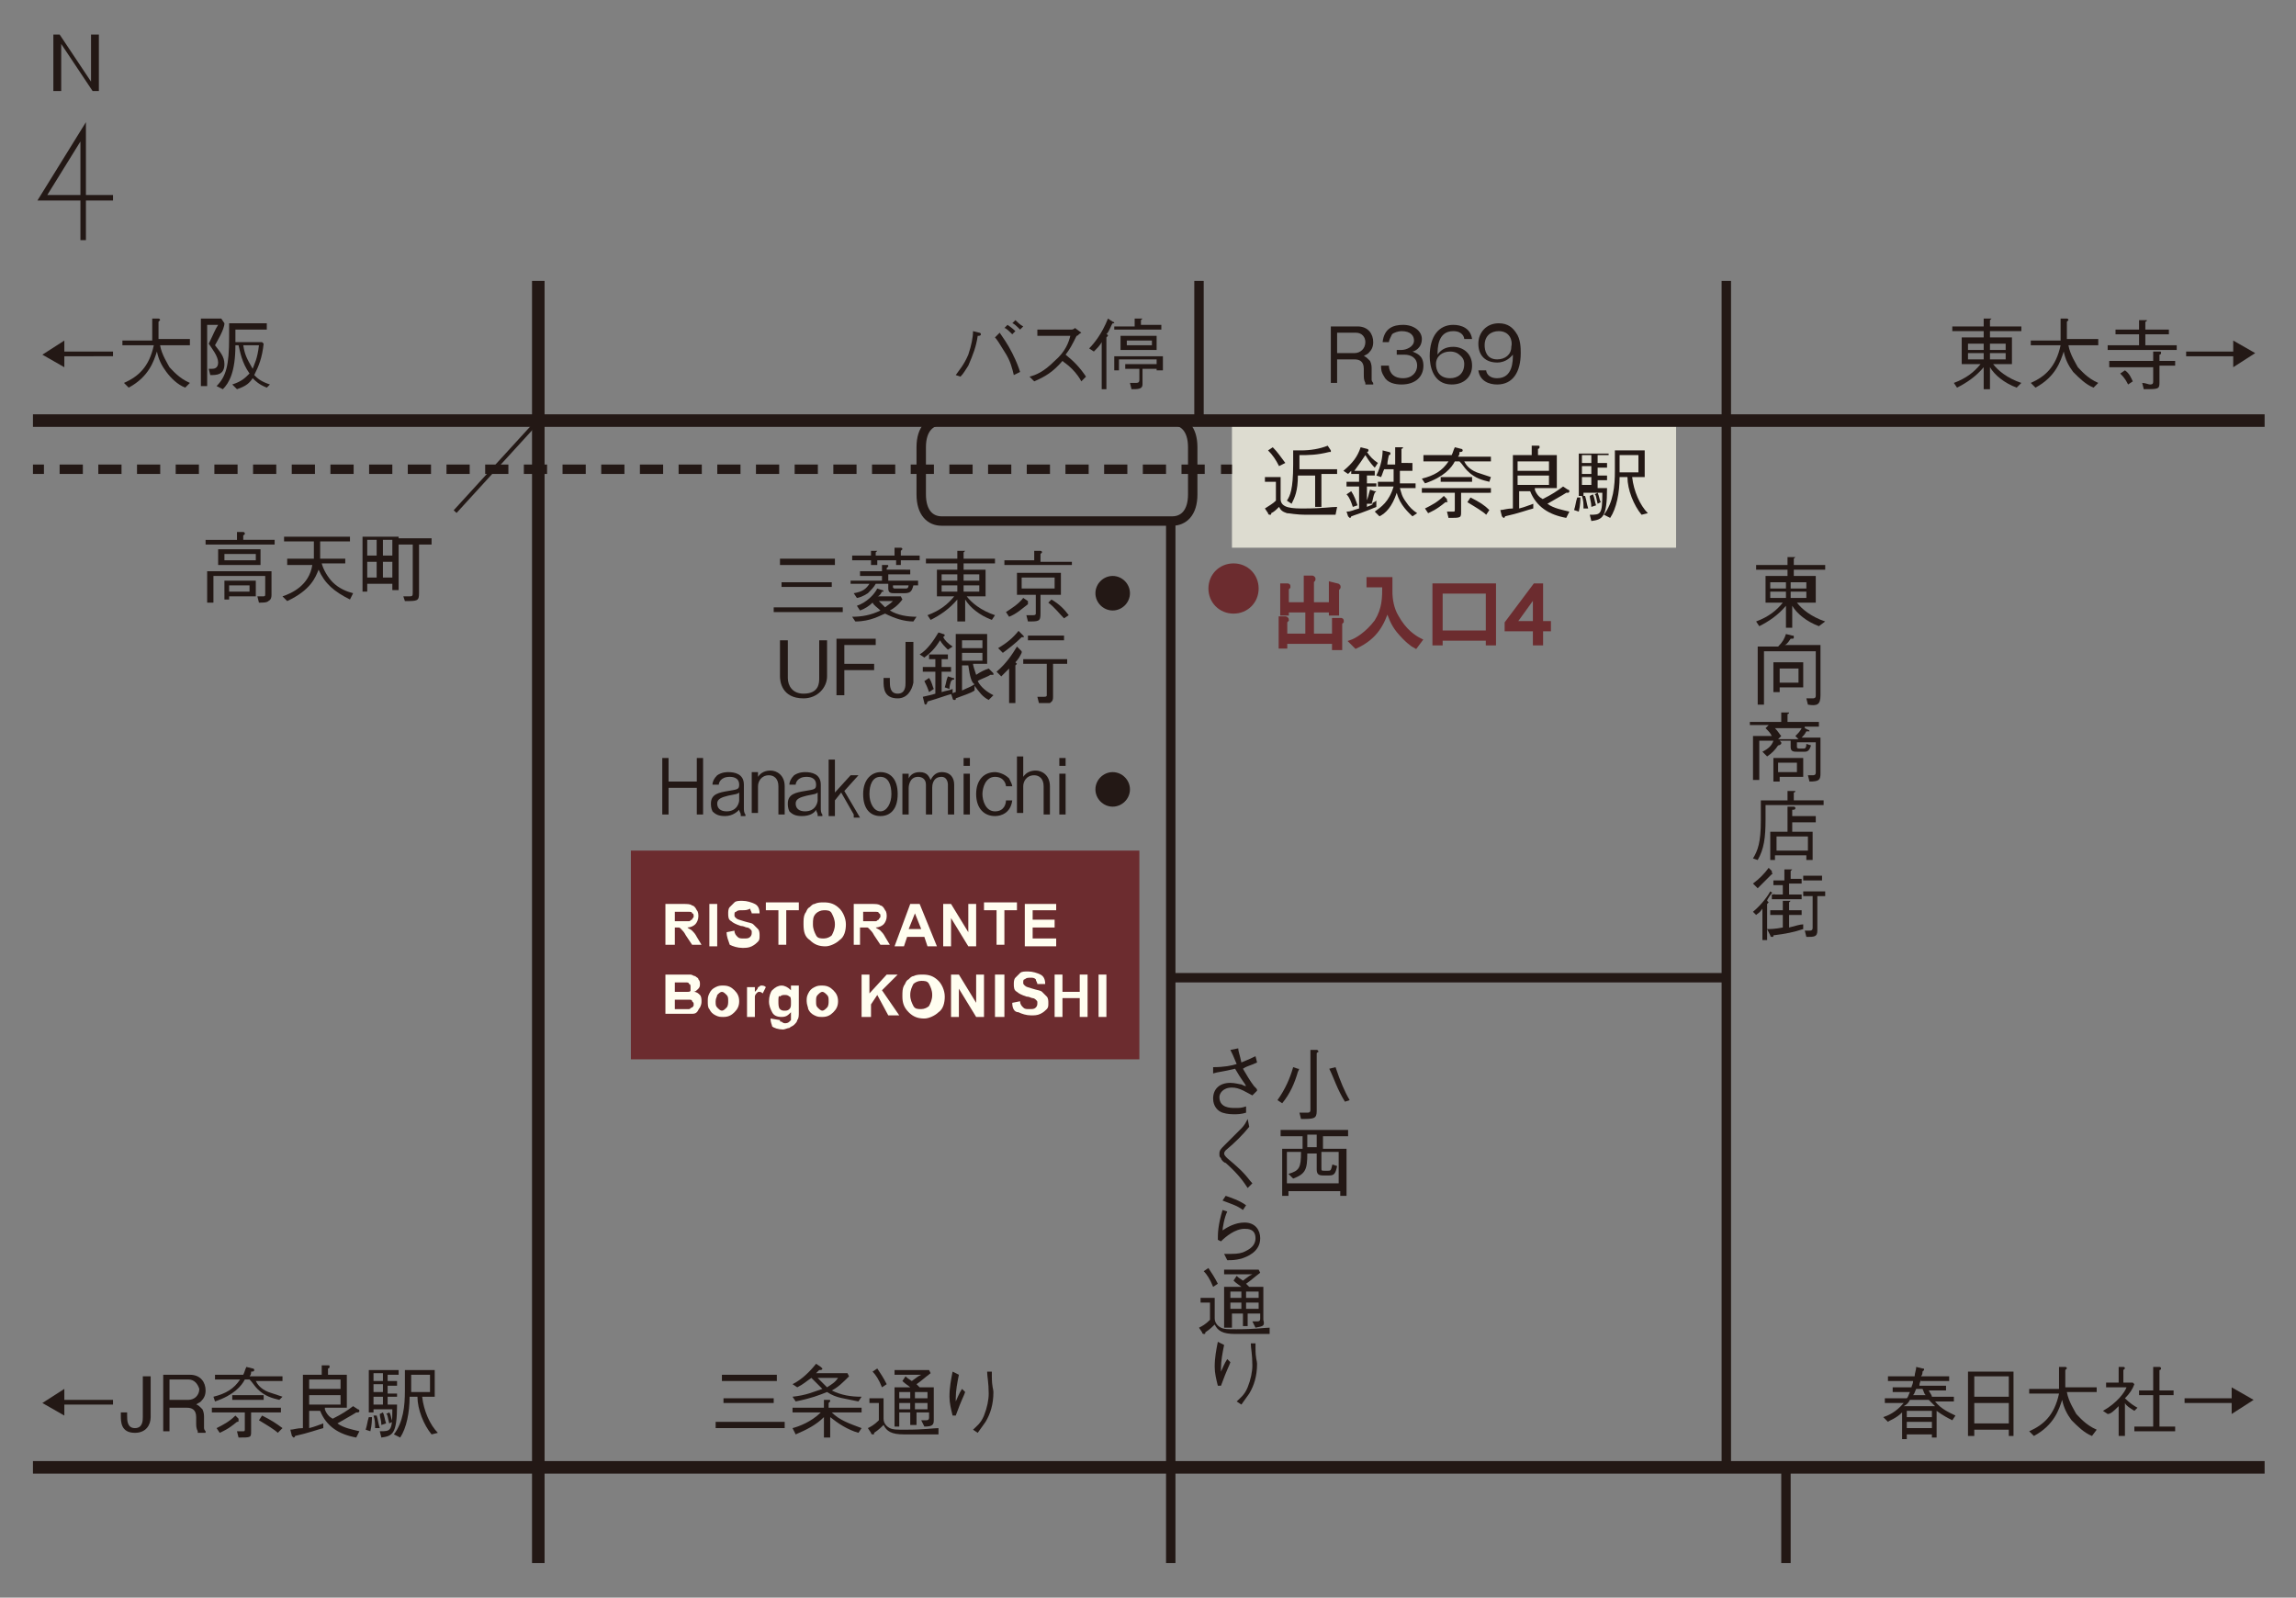 <?xml version="1.0" encoding="utf-8"?>
<!-- Generator: Adobe Illustrator 22.1.0, SVG Export Plug-In . SVG Version: 6.00 Build 0)  -->
<svg version="1.1" id="グラフィック" xmlns="http://www.w3.org/2000/svg" xmlns:xlink="http://www.w3.org/1999/xlink" x="0px"
	 y="0px" viewBox="0 0 146.3 101.8" style="enable-background:new 0 0 146.3 101.8;" xml:space="preserve">
<rect x="0" y="0" width="146.3" height="101.8" fill="#808080" stroke="none"/>
<style type="text/css">
	.st0{fill:#DDDCD0;}
	.st1{fill:none;stroke:#231815;stroke-width:0.6;stroke-miterlimit:10;}
	.st2{fill:none;stroke:#231815;stroke-width:0.6;stroke-miterlimit:10;stroke-dasharray:1.479,0.986;}
	.st3{fill:none;stroke:#231815;stroke-width:0.8;stroke-miterlimit:10;}
	.st4{fill:none;stroke:#231815;stroke-width:0.35;stroke-miterlimit:10;}
	.st5{fill:none;stroke:#231815;stroke-width:0.25;stroke-miterlimit:10;}
	.st6{fill:#231815;}
	.st7{fill:none;stroke:#6C2C2F;stroke-width:0.25;}
	.st8{fill:#6C2C2F;}
	.st9{fill:#FFFEF0;}
</style>
<g>
	<rect x="78.5" y="27.1" class="st0" width="28.3" height="7.8"/>
	<g>
		<g>
			<line class="st1" x1="2.1" y1="29.9" x2="2.8" y2="29.9"/>
			<line class="st2" x1="3.8" y1="29.9" x2="77.3" y2="29.9"/>
			<line class="st1" x1="77.8" y1="29.9" x2="78.5" y2="29.9"/>
		</g>
	</g>
	<path class="st1" d="M76,31.5c0,1.2-0.6,1.7-1.3,1.7H60c-0.7,0-1.3-0.5-1.3-1.7v-3c0-1.2,0.6-1.7,1.3-1.7h14.7
		c0.7,0,1.3,0.5,1.3,1.7V31.5z"/>
	<line class="st3" x1="2.1" y1="26.8" x2="144.3" y2="26.8"/>
	<line class="st3" x1="2.1" y1="93.5" x2="144.3" y2="93.5"/>
	<line class="st3" x1="34.3" y1="17.9" x2="34.3" y2="99.6"/>
	<line class="st1" x1="74.6" y1="33.1" x2="74.6" y2="99.6"/>
	<g>
		<line class="st1" x1="110" y1="17.9" x2="110" y2="93.5"/>
	</g>
	<line class="st1" x1="76.4" y1="17.9" x2="76.4" y2="26.8"/>
	<line class="st1" x1="74.6" y1="62.3" x2="110" y2="62.3"/>
	<line class="st1" x1="113.8" y1="93.5" x2="113.8" y2="99.6"/>
	<polyline class="st4" points="7.2,12.6 2.7,12.6 5.3,8.4 5.3,15.3 	"/>
	<line class="st5" x1="34.3" y1="26.8" x2="29" y2="32.6"/>
	<g>
		<path class="st6" d="M128.5,24.7c-0.8-0.3-1.4-0.8-1.7-1.3v1.4h-0.4v-1.4c-0.5,0.6-1.1,1-1.7,1.3l-0.2-0.3
			c0.8-0.3,1.3-0.7,1.7-1.2H125v-1.7h1.4v-0.4h-2v-0.3h2v-0.5l0.4,0c0,0,0.1,0,0.1,0c0,0,0,0-0.1,0.1v0.4h2v0.3h-2v0.4h1.4v1.7H127
			c0.3,0.4,0.9,0.9,1.8,1.2L128.5,24.7z M126.4,21.9h-1v0.4h1V21.9z M126.4,22.5h-1v0.4h1V22.5z M127.8,21.9h-1v0.4h1V21.9z
			 M127.8,22.5h-1v0.4h1V22.5z"/>
		<path class="st6" d="M133.4,24.7c-0.5-0.2-0.9-0.6-1.3-1c-0.3-0.4-0.5-0.8-0.6-1.3c-0.2,0.6-0.5,1.6-1.8,2.3l-0.3-0.3
			c0.9-0.4,1.6-1,1.9-2.4h-1.9v-0.3h1.9c0-0.2,0-0.3,0-0.7c0-0.2,0-0.4,0-0.7l0.4,0c0,0,0.1,0,0.1,0.1c0,0,0,0-0.1,0.1
			c0,0.5,0,0.5,0,1.1h2V22h-1.9c0.1,0.6,0.5,1.2,0.6,1.4c0.2,0.2,0.6,0.7,1.3,1L133.4,24.7z"/>
		<path class="st6" d="M138.7,22v0.3h-4.4V22h2v-0.7h-1.5V21h1.5v-0.6l0.4,0c0,0,0.1,0,0.1,0c0,0,0,0.1-0.1,0.1V21h1.5v0.3h-1.5V22
			H138.7z M137.6,23h1v0.3h-1v1.1c0,0.4-0.1,0.4-1,0.4l-0.1-0.4c0.2,0,0.4,0.1,0.5,0.1c0.2,0,0.2-0.1,0.2-0.2v-0.9h-2.8V23h2.8v-0.6
			l0.4,0c0.1,0,0.1,0,0.1,0.1c0,0.1-0.1,0.1-0.1,0.1V23z M135.4,23.6c0.3,0.2,0.4,0.5,0.5,0.7l-0.3,0.2c-0.1-0.2-0.2-0.4-0.5-0.7
			L135.4,23.6z"/>
		<path class="st6" d="M142.3,23.4v-0.7h-3v-0.3h3v-0.7l1.4,0.8L142.3,23.4z"/>
	</g>
	<g>
		<path class="st6" d="M4.1,21.7v0.7h3.1v0.3H4.1v0.7l-1.4-0.8L4.1,21.7z"/>
		<path class="st6" d="M11.8,24.7c-0.5-0.2-0.9-0.6-1.2-1c-0.3-0.4-0.5-0.8-0.6-1.3c-0.2,0.6-0.5,1.6-1.8,2.3l-0.3-0.3
			c0.9-0.4,1.6-1,1.9-2.4H7.8v-0.3h1.9c0-0.2,0-0.3,0-0.7c0-0.2,0-0.4,0-0.7l0.4,0c0,0,0.1,0,0.1,0.1c0,0,0,0-0.1,0.1
			c0,0.5,0,0.5,0,1.1h2V22h-1.9c0.1,0.6,0.5,1.2,0.6,1.4c0.2,0.2,0.6,0.7,1.3,1L11.8,24.7z"/>
		<path class="st6" d="M13.7,22c0.3,0.4,0.6,0.7,0.6,1.2c0,0.7-0.5,0.7-0.9,0.7l-0.1-0.4c0,0,0.2,0,0.2,0c0.1,0,0.4,0,0.4-0.4
			c0-0.4-0.4-0.9-0.6-1.2c0.3-0.6,0.4-0.9,0.6-1.2h-0.7v3.9h-0.4v-4.3h1.3l0.2,0.3C14.3,21,13.8,21.8,13.7,22z M17,24.7
			c-0.5-0.2-0.7-0.4-0.9-0.6c-0.2,0.3-0.4,0.5-1,0.7l-0.3-0.3c0.6-0.2,0.8-0.4,1.1-0.7c-0.5-0.7-0.6-1.4-0.7-1.8H15
			c0,1.7-0.4,2.4-0.8,2.8l-0.4-0.2c0.6-0.6,0.8-1.3,0.8-3.1c0-0.5,0-0.8,0-0.9h2.4v0.4h-2v0.8h1.7l0.1,0.1c-0.1,0.9-0.3,1.4-0.6,2
			c0.2,0.2,0.4,0.4,1,0.6L17,24.7z M15.5,22c0.1,0.6,0.2,0.8,0.6,1.5c0.1-0.3,0.3-0.6,0.4-1.5H15.5z"/>
	</g>
	<g>
		<path class="st6" d="M13.1,34.7v-0.3h2v-0.5l0.4,0c0,0,0.1,0,0.1,0.1c0,0,0,0.1-0.1,0.1v0.3h2v0.3H13.1z M17.1,38.3
			c-0.1,0.1-0.3,0.1-0.6,0.1l-0.1-0.4c0.1,0,0.3,0,0.3,0c0.2,0,0.2,0,0.2-0.2v-1.1h-3.3v1.7h-0.4v-2h4.1v1.5
			C17.3,38,17.3,38.2,17.1,38.3z M13.9,36v-1h2.7v1H13.9z M16.3,35.3h-2v0.4h2V35.3z M14.6,38v0.2h-0.3V37h2v1H14.6z M15.9,37.3
			h-1.3v0.4h1.3V37.3z"/>
		<path class="st6" d="M18.3,35.9v-0.3H20c0-0.2,0-0.4,0-1.1h-1.9v-0.3h4.2v0.3h-1.9c0,0.3,0,0.8,0,1.1H22v0.3h-1.5
			c0.1,0.4,0.4,0.9,0.7,1.2c0.4,0.4,0.9,0.6,1.3,0.7l-0.2,0.4c-1-0.5-1.6-1-2-1.9c-0.2,0.5-0.5,1.3-2,2L18,38c0.6-0.2,1.7-0.7,1.9-2
			H18.3z"/>
		<path class="st6" d="M25,37.5v-0.3h-1.6v0.5h-0.3v-3.5h2.3v3.4H25z M24,34.4h-0.6v1H24V34.4z M24,35.8h-0.6v1H24V35.8z M25,34.4
			h-0.6v1H25V34.4z M25,35.8h-0.6v1H25V35.8z M26.7,34.7v3.1c0,0.5-0.1,0.5-0.9,0.5L25.7,38c0.1,0,0.2,0,0.3,0c0.3,0,0.3,0,0.3-0.3
			v-3h-0.9v-0.4h2.1v0.4H26.7z"/>
	</g>
	<g>
		<path class="st6" d="M87,24.4c-0.1-0.2-0.1-0.3-0.1-0.6v-0.3c0-0.5-0.3-0.6-0.6-0.6h-1.1v1.5h-0.4v-3.6h1.7c0.7,0,1,0.5,1,1
			c0,0.3-0.1,0.5-0.3,0.7c-0.1,0.1-0.2,0.1-0.3,0.2c0.1,0,0.2,0.1,0.4,0.3c0.1,0.2,0.1,0.4,0.1,0.5v0.3c0,0.2,0,0.3,0,0.4
			c0,0.1,0.1,0.2,0.1,0.2v0.1H87z M86.4,21.2h-1.2v1.3h1.1c0.4,0,0.7-0.3,0.7-0.7C87,21.5,86.8,21.2,86.4,21.2z"/>
		<path class="st6" d="M89.3,24.5c-0.4,0-0.9-0.1-1.1-0.5c-0.2-0.3-0.2-0.5-0.2-0.7h0.5c0,0.2,0.1,0.8,0.9,0.8
			c0.6,0,0.9-0.4,0.9-0.8c0-0.5-0.4-0.7-0.8-0.7H89v-0.3h0.3c0.3,0,0.8-0.2,0.8-0.6c0-0.3-0.2-0.6-0.8-0.6c-0.2,0-0.5,0.1-0.6,0.2
			c-0.1,0.2-0.2,0.4-0.2,0.5h-0.4c0.1-0.9,0.7-1.1,1.3-1.1c0.7,0,1.2,0.4,1.2,0.9c0,0.6-0.5,0.8-0.6,0.8c0.2,0.1,0.7,0.2,0.7,0.9
			C90.7,24,90.2,24.5,89.3,24.5z"/>
		<path class="st6" d="M92.5,24.5c-1.2,0-1.4-1.2-1.4-1.8c0-1.3,0.6-2,1.5-2c0.5,0,1.1,0.2,1.2,0.9h-0.5c0-0.1-0.1-0.5-0.7-0.5
			c-1,0-1,1.1-1,1.5c0.2-0.3,0.5-0.5,1-0.5c0.6,0,1.2,0.4,1.2,1.2C93.8,24,93.3,24.5,92.5,24.5z M93.1,22.7
			c-0.2-0.2-0.4-0.3-0.7-0.3c-0.5,0-0.9,0.3-0.9,0.8c0,0.4,0.2,0.9,0.9,0.9c0.5,0,0.9-0.3,0.9-0.9C93.3,23.1,93.3,22.9,93.1,22.7z"
			/>
		<path class="st6" d="M95.4,24.5c-0.5,0-1.1-0.2-1.2-0.9h0.5c0,0.1,0.1,0.5,0.7,0.5c1,0,1-1.1,1-1.5c-0.1,0.1-0.4,0.5-1,0.5
			c-0.7,0-1.2-0.4-1.2-1.2c0-0.7,0.5-1.3,1.3-1.3c0.6,0,0.9,0.3,1.1,0.6c0.3,0.4,0.3,1,0.3,1.3C96.9,23.7,96.4,24.5,95.4,24.5z
			 M95.5,21.1c-0.5,0-0.9,0.3-0.9,0.9c0,0.3,0.1,0.9,0.8,0.9c0.5,0,0.9-0.3,0.9-0.8C96.4,21.7,96.2,21.1,95.5,21.1z"/>
	</g>
	<g>
		<path class="st6" d="M5.9,5.8l-2-3v3H3.4V2.2h0.4l2,3v-3h0.5v3.6H5.9z"/>
	</g>
	<g>
		<path class="st6" d="M4.1,88.5v0.7h3.1v0.3H4.1v0.7l-1.4-0.8L4.1,88.5z"/>
		<path class="st6" d="M8.6,91.3c-0.9,0-0.9-0.7-0.9-1.1v-0.2h0.4v0.2c0,0.3,0,0.8,0.5,0.8c0.5,0,0.5-0.5,0.5-0.7v-2.6h0.5v2.6
			C9.6,90.8,9.3,91.3,8.6,91.3z"/>
		<path class="st6" d="M12.6,91.2c-0.1-0.2-0.1-0.3-0.1-0.6v-0.3c0-0.5-0.3-0.6-0.6-0.6h-1.1v1.5h-0.4v-3.6h1.7c0.7,0,1,0.5,1,1
			c0,0.3-0.1,0.5-0.3,0.7c-0.1,0.1-0.2,0.1-0.3,0.2c0.1,0,0.2,0.1,0.4,0.3c0.1,0.2,0.1,0.4,0.1,0.5v0.3c0,0.2,0,0.3,0,0.4
			c0,0.1,0.1,0.2,0.1,0.2v0.1H12.6z M12,87.9h-1.2v1.3H12c0.4,0,0.7-0.3,0.7-0.7C12.6,88.2,12.4,87.9,12,87.9z"/>
		<path class="st6" d="M17.8,89.2c-0.4-0.1-0.9-0.2-1.4-0.7c-0.2-0.2-0.3-0.4-0.5-0.6h-0.3c-0.2,0.4-0.7,1-1.9,1.4L13.6,89
			c0.8-0.2,1.3-0.5,1.7-1.1h-1.6v-0.3h1.8c0.1-0.2,0.1-0.3,0.2-0.5l0.4,0.1c0,0,0.1,0,0.1,0.1c0,0.1-0.1,0.1-0.2,0.1
			c0,0.1,0,0.2-0.1,0.3H18v0.3h-1.7c0.1,0.2,0.3,0.5,0.8,0.7c0.3,0.1,0.6,0.2,0.9,0.3L17.8,89.2z M16,90.1v1.1c0,0.4,0,0.4-0.8,0.4
			l-0.1-0.4c0.2,0,0.2,0,0.4,0c0.1,0,0.1,0,0.1-0.2v-1h-2.1v-0.3h4.4v0.3H16z M15.1,90.6c-0.6,0.5-0.9,0.6-1.1,0.7L13.8,91
			c0.4-0.2,0.8-0.4,1.2-0.8l0.2,0.2c0,0,0,0,0,0.1C15.2,90.6,15.2,90.6,15.1,90.6z M14.8,89.2v-0.3h2v0.3H14.8z M17.7,91.3
			c-0.2-0.2-0.7-0.5-1.2-0.8l0.2-0.3c0.6,0.3,0.9,0.5,1.3,0.8L17.7,91.3z"/>
		<path class="st6" d="M20.7,89.8c0.1,0.3,0.3,0.5,0.5,0.6c0.6-0.3,0.9-0.5,1.3-0.8l0.3,0.2c0.1,0,0.1,0.1,0.1,0.1
			c0,0,0,0.1-0.1,0.1c0,0-0.1,0-0.1,0c-0.3,0.2-0.7,0.4-1.2,0.7c0.4,0.3,1,0.4,1.4,0.5l-0.2,0.4c-1.1-0.2-1.9-0.7-2.3-1.7h-0.7v1.1
			c0.4-0.1,0.6-0.2,0.9-0.3V91c-0.4,0.1-0.9,0.3-1.8,0.5c0,0,0,0.1-0.1,0.1c0,0-0.1-0.1-0.1-0.1l-0.1-0.4c0.2,0,0.4-0.1,0.8-0.1
			v-3.4h1.2V87l0.4,0c0.1,0,0.1,0,0.1,0.1c0,0,0,0.1-0.1,0.1v0.4h1.2v2.1H20.7z M21.7,87.9h-2v0.6h2V87.9z M21.7,88.9h-2v0.6h2V88.9
			z"/>
		<path class="st6" d="M23.6,91.2l-0.3-0.1c0.1-0.3,0.1-0.5,0.2-0.8h0.2C23.7,90.4,23.7,90.8,23.6,91.2z M24.7,87.5V88h0.6v0.3h-0.6
			v0.5h0.6V89h-0.6v0.5h0.6c0,1.9-0.3,2-1,2.1l-0.1-0.4c0.7,0,0.8,0,0.8-1.4h-1.2v0.2h-0.3v-2.7h1.9v0.3H24.7z M23.9,91
			c0-0.3,0-0.5-0.1-0.8l0.2,0c0.1,0.3,0.1,0.5,0.2,0.8L23.9,91z M24.4,87.5h-0.6V88h0.6V87.5z M24.4,88.2h-0.6v0.5h0.6V88.2z
			 M24.4,89h-0.6v0.5h0.6V89z M24.3,90.8c0-0.3-0.1-0.5-0.1-0.7l0.2-0.1c0.1,0.2,0.1,0.4,0.2,0.7L24.3,90.8z M25,90.6l-0.2,0.1
			c-0.1-0.4-0.1-0.6-0.2-0.6l0.2-0.1C24.9,90.1,24.9,90.3,25,90.6z M27.5,91.4c-0.5-0.6-0.9-1.6-0.9-2.4h-0.5c0,1-0.2,2-0.6,2.6
			l-0.4-0.2c0.6-0.8,0.7-1.8,0.7-2.8c0-0.4,0-0.9,0-1.3h1.9V89h-0.8c0.1,0.9,0.5,1.8,1,2.3L27.5,91.4z M27.4,87.6h-1.2v1.1h1.2V87.6
			z"/>
	</g>
	<g>
		<path class="st6" d="M45.6,90.6h4.4V91h-4.4V90.6z M46,87.6h3.5v0.4H46V87.6z M46.1,89.1h3.2v0.3h-3.2V89.1z"/>
		<path class="st6" d="M54.7,91.3c-0.7-0.2-1.3-0.6-1.8-1v1.3h-0.4v-1.3c-0.5,0.5-1.1,0.8-1.8,1.1L50.5,91c0.4-0.1,1.2-0.4,1.8-1
			h-1.8v-0.3h2v-0.5l0.3,0c0.1,0,0.1,0,0.1,0.1c0,0-0.1,0.1-0.1,0.1v0.3h2.1V90H53c0.5,0.5,1.1,0.7,1.9,1L54.7,91.3z M54.7,89.3
			c-0.9-0.2-1.4-0.2-2-0.6c-0.5,0.2-1,0.4-2,0.6l-0.2-0.3c0.9-0.1,1.3-0.3,1.9-0.5c-0.2-0.2-0.4-0.4-0.7-0.7
			c-0.3,0.2-0.5,0.4-0.9,0.6l-0.3-0.2c0.6-0.3,1.1-0.8,1.5-1.3l0.3,0.2c0,0,0.1,0.1,0.1,0.1c0,0.1-0.1,0.1-0.2,0.1
			c-0.1,0.1-0.1,0.1-0.2,0.2H54l0.1,0.2c-0.4,0.4-0.7,0.7-1.1,0.9c0.6,0.3,1.2,0.4,1.9,0.4L54.7,89.3z M52.1,87.8
			c0.2,0.2,0.4,0.4,0.6,0.6c0.3-0.2,0.5-0.3,0.7-0.6H52.1z"/>
		<path class="st6" d="M59.8,91.4h-2.2c-0.8,0-1.1-0.2-1.3-0.6c-0.1,0.1-0.3,0.3-0.6,0.5c0,0.1,0,0.1-0.1,0.1c0,0-0.1,0-0.1-0.1
			l-0.2-0.3c0.2-0.1,0.4-0.2,0.7-0.5v-1.1h-0.6v-0.3h0.9v1.3c0,0.3,0.2,0.5,0.4,0.6c0.2,0.1,0.4,0.1,1,0.1c1.2,0,1.8-0.1,2.1-0.1
			L59.8,91.4z M56.2,88.4c-0.2-0.5-0.4-0.8-0.6-1l0.3-0.2c0.2,0.3,0.4,0.6,0.6,1L56.2,88.4z M58.9,90.9l-0.2-0.4c0.1,0,0.2,0,0.3,0
			c0.2,0,0.2-0.1,0.2-0.2V90h-0.8v0.8H58V90h-0.7v0.9h-0.3v-2.5H58c-0.1-0.1-0.3-0.2-0.5-0.4l0.2-0.3c0.1,0.1,0.1,0.1,0.4,0.3
			c0.4-0.3,0.4-0.3,0.6-0.4H57v-0.3h2.2l0.1,0.2c-0.4,0.3-0.6,0.5-0.9,0.7c0.1,0.1,0.2,0.2,0.2,0.2h0.9v2.1
			C59.5,90.8,59.4,90.9,58.9,90.9z M58,88.7h-0.7v0.4H58V88.7z M58,89.4h-0.7v0.4H58V89.4z M59.1,88.7h-0.8v0.4h0.8V88.7z
			 M59.1,89.4h-0.8v0.4h0.8V89.4z"/>
		<path class="st6" d="M61.1,87.6c-0.1,0.5-0.2,1-0.2,1.5c0,0.1,0,0.1,0,0.2c0.1-0.2,0.2-0.5,0.4-0.8l0.2,0.2
			c-0.1,0.3-0.2,0.4-0.6,1.5l-0.2,0c-0.1-0.4-0.2-0.8-0.2-1.2c0-0.6,0.1-1.1,0.2-1.6L61.1,87.6z M63.2,87.4c0,0.1,0,0.2,0,0.3
			c0,0.7,0.1,0.8,0.1,1c0,0.8-0.2,1.4-0.5,1.9c-0.2,0.3-0.3,0.4-0.5,0.7l-0.3-0.2c0.2-0.2,0.5-0.4,0.7-0.9c0.2-0.5,0.3-1,0.3-1.4
			c0-0.7-0.1-1.1-0.1-1.4L63.2,87.4z"/>
	</g>
	<g>
		<path class="st6" d="M122.4,87.9c0,0.1-0.1,0.2-0.1,0.4h1.7v0.3h-1.1c0.1,0.2,0.2,0.3,0.2,0.4h1.4v0.3h-1.2
			c0.4,0.5,0.9,0.7,1.3,0.9l-0.2,0.3c-0.2-0.1-0.6-0.3-1-0.6v1.7h-0.3v-0.2h-1.6v0.3h-0.3v-1.7c-0.4,0.4-0.8,0.5-0.9,0.6l-0.3-0.3
			c0.3-0.1,0.8-0.3,1.3-0.9h-1.2v-0.3h1.4c0.1-0.1,0.1-0.2,0.2-0.4h-1.1v-0.3h1.2c0-0.1,0.1-0.2,0.1-0.4h-1.6v-0.3h1.7
			c0-0.2,0.1-0.4,0.1-0.6l0.4,0.1c0.1,0,0.1,0,0.1,0.1c0,0-0.1,0.1-0.1,0.1c0,0.1,0,0.2-0.1,0.3h1.8v0.3H122.4z M123.3,89.6
			c-0.2-0.2-0.3-0.3-0.4-0.4h-1.2c-0.1,0.2-0.2,0.3-0.4,0.4H123.3z M123.1,90.3v-0.4h-1.6v0.4H123.1z M123.1,91v-0.4h-1.6V91H123.1z
			 M122.7,88.9c-0.1-0.1-0.1-0.2-0.2-0.4h-0.4c-0.1,0.2-0.1,0.3-0.2,0.4H122.7z"/>
		<path class="st6" d="M128,91.5v-0.4h-2.2v0.4h-0.4v-4.1h2.9v4.1H128z M128,87.7h-2.2V89h2.2V87.7z M128,89.4h-2.2v1.3h2.2V89.4z"
			/>
		<path class="st6" d="M133.3,91.5c-0.5-0.2-0.9-0.6-1.3-1c-0.3-0.4-0.5-0.8-0.6-1.3c-0.2,0.6-0.5,1.6-1.8,2.3l-0.3-0.3
			c0.9-0.4,1.6-1,1.9-2.4h-1.9v-0.3h1.9c0-0.2,0-0.3,0-0.7c0-0.2,0-0.4,0-0.7l0.4,0c0,0,0.1,0,0.1,0.1c0,0,0,0-0.1,0.1
			c0,0.5,0,0.5,0,1.1h2v0.3h-1.9c0.1,0.6,0.5,1.2,0.6,1.4c0.2,0.2,0.6,0.7,1.3,1L133.3,91.5z"/>
		<path class="st6" d="M135,89.6c-0.3,0.3-0.5,0.5-0.7,0.5l-0.3-0.2c0.9-0.5,1.4-1.2,1.5-1.5h-1.3v-0.3h0.8v-1l0.3,0
			c0,0,0.1,0,0.1,0.1c0,0,0,0-0.1,0.1v0.8h0.6l0.1,0.1c-0.1,0.3-0.3,0.6-0.6,0.9c0.3,0.3,0.6,0.5,0.8,0.6l-0.2,0.2
			c-0.3-0.2-0.5-0.3-0.6-0.5v2.1H135V89.6z M137.2,87.1l0.4,0c0,0,0.1,0,0.1,0.1c0,0,0,0.1-0.1,0.1v1.3h0.9v0.3h-0.9v2h1v0.3H136
			v-0.3h1.2v-2h-0.9v-0.3h0.9V87.1z"/>
		<path class="st6" d="M142.2,90.1v-0.7h-3v-0.3h3v-0.7l1.4,0.8L142.2,90.1z"/>
	</g>
	<g>
		<path class="st6" d="M85.1,32.8h-1.8c-0.8,0-1.1-0.1-1.3-0.1c-0.3-0.1-0.4-0.2-0.5-0.4c-0.2,0.2-0.3,0.3-0.5,0.4
			c0,0.1,0,0.1-0.1,0.1c0,0-0.1,0-0.1-0.1l-0.2-0.3c0.3-0.2,0.5-0.3,0.7-0.5v-1.2h-0.7v-0.3h1v1.4c0,0.6,0.8,0.6,1.5,0.6
			c1.2,0,1.7-0.1,2.1-0.1L85.1,32.8z M81.5,29.7c-0.2-0.4-0.4-0.7-0.7-1l0.3-0.2c0.3,0.3,0.5,0.6,0.8,1L81.5,29.7z M84.2,30.3v2
			h-0.4v-2h-1.1c0,1-0.2,1.4-0.4,1.8L82,31.9c0.2-0.3,0.4-0.7,0.4-2.3c0-0.1,0-0.8,0-0.9c0.1,0,0.3,0,0.5,0c0.6,0,1.2-0.1,1.7-0.3
			l0.2,0.3c0,0,0,0,0,0.1c0,0,0,0,0,0c0,0-0.1,0-0.1,0c-0.8,0.2-1.3,0.2-1.9,0.2c0,0.1,0,0.9,0,0.9h2.4v0.3H84.2z"/>
		<path class="st6" d="M87,32.1c0.2-0.4,0.2-0.6,0.3-0.9l0.3,0.1c0,0,0.1,0,0.1,0c0,0-0.1,0.1-0.1,0.1c-0.1,0.2-0.1,0.4-0.2,0.7
			c0.1-0.1,0.2-0.1,0.3-0.2v0.4c-0.7,0.3-1.3,0.5-1.6,0.6c0,0,0,0.1-0.1,0.1c0,0,0,0-0.1-0.1l-0.1-0.3c0.3,0,0.4-0.1,0.8-0.2V31
			h-0.8v-0.3h0.8v-0.5h-0.5V30c0,0-0.2,0.2-0.2,0.2L85.6,30c0.6-0.5,0.9-0.9,1.1-1.5l0.4,0.1c0,0,0.1,0,0.1,0.1c0,0,0,0.1-0.1,0.1
			c0.2,0.3,0.4,0.5,0.7,0.7l-0.2,0.3c-0.1-0.1-0.3-0.3-0.6-0.8c-0.2,0.3-0.4,0.6-0.7,1h1.3v0.3h-0.5v0.5h0.6V31h-0.6v1.3
			c0.2-0.1,0.3-0.1,0.4-0.2L87,32.1z M86.1,31.3c0.2,0.3,0.3,0.6,0.4,0.9l-0.3,0.1c-0.1-0.3-0.2-0.6-0.4-0.8L86.1,31.3z M90,29.6V30
			h-0.8c0,0.5,0,0.7,0,0.8h1v0.3h-1c0.1,0.3,0.1,0.5,0.4,0.9c0.2,0.3,0.4,0.5,0.7,0.7l-0.3,0.2c-0.2-0.2-0.8-0.7-1-1.5
			c-0.3,0.9-0.7,1.3-1.1,1.5l-0.3-0.3c0.4-0.3,0.9-0.6,1.2-1.6h-1v-0.3h1c0-0.3,0-0.5,0-0.8h-0.6c-0.1,0.2-0.1,0.3-0.2,0.5l-0.3-0.1
			c0.3-0.6,0.4-1.2,0.4-1.6l0.4,0.1c0,0,0.1,0,0.1,0.1c0,0,0,0.1-0.1,0.1c0,0-0.1,0.4-0.1,0.6h0.5v-1.1l0.4,0c0.1,0,0.1,0,0.1,0
			c0,0.1-0.1,0.1-0.1,0.1v0.9H90z"/>
		<path class="st6" d="M94.9,30.7c-0.4-0.1-0.9-0.2-1.4-0.7c-0.2-0.2-0.3-0.4-0.5-0.6h-0.3c-0.2,0.4-0.7,1-1.9,1.4l-0.2-0.3
			c0.8-0.2,1.3-0.5,1.7-1.1h-1.6V29h1.8c0.1-0.2,0.1-0.3,0.2-0.5l0.4,0.1c0,0,0.1,0,0.1,0.1c0,0.1-0.1,0.1-0.2,0.1
			c0,0.1,0,0.2-0.1,0.3H95v0.3h-1.7c0.1,0.2,0.3,0.5,0.8,0.7c0.3,0.1,0.6,0.2,0.9,0.3L94.9,30.7z M93.1,31.5v1.1
			c0,0.4,0,0.4-0.8,0.4l-0.1-0.4c0.2,0,0.2,0,0.4,0c0.1,0,0.1,0,0.1-0.2v-1h-2.1v-0.3h4.4v0.3H93.1z M92.1,32
			c-0.6,0.5-0.9,0.6-1.1,0.7l-0.2-0.3c0.4-0.2,0.8-0.4,1.2-0.8l0.2,0.2c0,0,0,0,0,0.1C92.3,32,92.2,32,92.1,32z M91.8,30.7v-0.3h2
			v0.3H91.8z M94.7,32.8c-0.2-0.2-0.7-0.5-1.2-0.8l0.2-0.3c0.6,0.3,0.9,0.5,1.2,0.8L94.7,32.8z"/>
		<path class="st6" d="M97.8,31.2c0.1,0.3,0.3,0.5,0.5,0.6c0.6-0.3,0.9-0.5,1.3-0.8l0.3,0.2c0.1,0,0.1,0.1,0.1,0.1
			c0,0,0,0.1-0.1,0.1c0,0-0.1,0-0.1,0c-0.3,0.2-0.7,0.4-1.2,0.7c0.4,0.3,1,0.4,1.4,0.5l-0.2,0.4c-1.1-0.2-1.9-0.7-2.3-1.7h-0.7v1.1
			c0.4-0.1,0.6-0.2,0.9-0.3v0.3c-0.4,0.1-0.9,0.3-1.8,0.5c0,0,0,0.1-0.1,0.1c0,0-0.1-0.1-0.1-0.1l-0.1-0.4c0.2,0,0.4-0.1,0.8-0.1
			v-3.4h1.2v-0.6l0.4,0c0.1,0,0.1,0,0.1,0.1c0,0,0,0.1-0.1,0.1v0.4h1.2v2.1H97.8z M98.7,29.4h-2V30h2V29.4z M98.7,30.3h-2v0.6h2
			V30.3z"/>
		<path class="st6" d="M100.6,32.6l-0.3-0.1c0.1-0.3,0.1-0.5,0.2-0.8h0.2C100.7,31.8,100.7,32.2,100.6,32.6z M101.8,29v0.5h0.6v0.3
			h-0.6v0.5h0.6v0.3h-0.6v0.5h0.6c0,1.9-0.3,2-1,2.1l-0.1-0.4c0.7,0,0.8,0,0.8-1.4h-1.2v0.2h-0.3v-2.7h1.9V29H101.8z M100.9,32.4
			c0-0.3,0-0.5-0.1-0.8l0.2,0c0.1,0.3,0.1,0.5,0.2,0.8L100.9,32.4z M101.4,29h-0.6v0.5h0.6V29z M101.4,29.7h-0.6v0.5h0.6V29.7z
			 M101.4,30.4h-0.6v0.5h0.6V30.4z M101.4,32.3c0-0.3-0.1-0.5-0.1-0.7l0.2-0.1c0.1,0.2,0.1,0.4,0.2,0.7L101.4,32.3z M102,32
			l-0.2,0.1c-0.1-0.4-0.1-0.6-0.2-0.6l0.2-0.1C101.9,31.6,101.9,31.8,102,32z M104.6,32.8c-0.5-0.6-0.9-1.6-0.9-2.4h-0.5
			c0,1-0.2,2-0.6,2.6l-0.4-0.2c0.6-0.8,0.7-1.8,0.7-2.8c0-0.4,0-0.9,0-1.3h1.9v1.7H104c0.1,0.9,0.5,1.8,1,2.3L104.6,32.8z M104.4,29
			h-1.2v1.1h1.2V29z"/>
	</g>
	<g>
		<g>
			<path class="st7" d="M81.9,41.2h-0.3v-1.8l0.3,0c0,0,0.1,0,0.1,0.1c0,0-0.1,0.1-0.1,0.1v0.9h1.4v-1.6H82v0.2h-0.3v-1.8l0.3,0
				c0.1,0,0.1,0,0.1,0.1c0,0-0.1,0.1-0.1,0.1v1h1.2v-1.7l0.4,0c0,0,0.1,0,0.1,0.1c0,0,0,0.1-0.1,0.1v1.5h1.2v-1.3l0.4,0.1
				c0,0,0.1,0,0.1,0.1c0,0,0,0.1-0.1,0.1v1.6h-0.4v-0.2h-1.2v1.6H85v-1l0.4,0c0.1,0,0.1,0,0.1,0.1c0,0-0.1,0.1-0.1,0.1v1.6H85v-0.4
				h-3.1V41.2z"/>
			<path class="st7" d="M90.2,41.2c-0.2-0.1-0.6-0.4-1.1-1c-0.4-0.5-0.5-0.9-0.7-1.4c-0.3,0.9-0.7,1.8-2,2.4l-0.3-0.3
				c0.3-0.1,1-0.5,1.6-1.3c0.5-0.8,0.5-1.5,0.5-2.3h-1v-0.4h1.4c0,0.1,0,0.2,0,0.3c0,0.1,0,0.4,0,0.5c0,0.5,0.1,1.1,0.4,1.6
				c0.5,0.9,1.1,1.3,1.5,1.5L90.2,41.2z"/>
			<path class="st7" d="M94.8,41v-0.3h-3V41h-0.4v-3.7h3.8V41H94.8z M94.8,37.7h-3v2.6h3V37.7z"/>
			<path class="st7" d="M98.2,40.1v0.9h-0.4v-0.9H96v-0.4l1.8-2.4h0.4v2.4h0.5v0.4H98.2z M97.8,37.9l-1.3,1.8h1.3V37.9z"/>
		</g>
		<g>
			<path class="st8" d="M81.9,41.2h-0.3v-1.8l0.3,0c0,0,0.1,0,0.1,0.1c0,0-0.1,0.1-0.1,0.1v0.9h1.4v-1.6H82v0.2h-0.3v-1.8l0.3,0
				c0.1,0,0.1,0,0.1,0.1c0,0-0.1,0.1-0.1,0.1v1h1.2v-1.7l0.4,0c0,0,0.1,0,0.1,0.1c0,0,0,0.1-0.1,0.1v1.5h1.2v-1.3l0.4,0.1
				c0,0,0.1,0,0.1,0.1c0,0,0,0.1-0.1,0.1v1.6h-0.4v-0.2h-1.2v1.6H85v-1l0.4,0c0.1,0,0.1,0,0.1,0.1c0,0-0.1,0.1-0.1,0.1v1.6H85v-0.4
				h-3.1V41.2z"/>
			<path class="st8" d="M90.2,41.2c-0.2-0.1-0.6-0.4-1.1-1c-0.4-0.5-0.5-0.9-0.7-1.4c-0.3,0.9-0.7,1.8-2,2.4l-0.3-0.3
				c0.3-0.1,1-0.5,1.6-1.3c0.5-0.8,0.5-1.5,0.5-2.3h-1v-0.4h1.4c0,0.1,0,0.2,0,0.3c0,0.1,0,0.4,0,0.5c0,0.5,0.1,1.1,0.4,1.6
				c0.5,0.9,1.1,1.3,1.5,1.5L90.2,41.2z"/>
			<path class="st8" d="M94.8,41v-0.3h-3V41h-0.4v-3.7h3.8V41H94.8z M94.8,37.7h-3v2.6h3V37.7z"/>
			<path class="st8" d="M98.2,40.1v0.9h-0.4v-0.9H96v-0.4l1.8-2.4h0.4v2.4h0.5v0.4H98.2z M97.8,37.9l-1.3,1.8h1.3V37.9z"/>
		</g>
	</g>
	<g>
		<path class="st6" d="M44.4,51.9v-1.7h-1.8v1.7h-0.4v-3.6h0.4v1.5h1.8v-1.5h0.4v3.6H44.4z"/>
		<path class="st6" d="M47.2,51.9c0-0.1-0.1-0.2-0.1-0.3C47,51.7,46.7,52,46.2,52c-0.4,0-0.6-0.1-0.8-0.3c-0.1-0.2-0.1-0.4-0.1-0.5
			c0-0.6,0.5-0.7,1.1-0.8c0.6-0.1,0.7-0.1,0.7-0.4c0-0.5-0.5-0.5-0.6-0.5c-0.6,0-0.7,0.4-0.7,0.5h-0.4c0-0.2,0.1-0.4,0.3-0.6
			c0.3-0.2,0.6-0.2,0.7-0.2c0.4,0,1,0.1,1,0.8v1.5c0,0.1,0,0.3,0.1,0.4v0.1H47.2z M47.1,50.5c-0.1,0.1-0.2,0.1-0.7,0.2
			c-0.4,0.1-0.7,0.2-0.7,0.5c0,0.3,0.2,0.5,0.6,0.5c0.7,0,0.8-0.6,0.8-0.7V50.5z"/>
		<path class="st6" d="M49.6,51.9v-1.8c0-0.5-0.3-0.7-0.6-0.7c-0.5,0-0.7,0.4-0.7,0.7v1.7h-0.4v-2.6h0.4v0.3
			c0.2-0.3,0.5-0.4,0.8-0.4c0.4,0,0.9,0.3,0.9,1v1.8H49.6z"/>
		<path class="st6" d="M52.1,51.9c0-0.1-0.1-0.2-0.1-0.3c-0.1,0.2-0.4,0.4-0.9,0.4c-0.4,0-0.6-0.1-0.8-0.3c-0.1-0.2-0.1-0.4-0.1-0.5
			c0-0.6,0.5-0.7,1.1-0.8c0.6-0.1,0.7-0.1,0.7-0.4c0-0.5-0.5-0.5-0.6-0.5c-0.6,0-0.7,0.4-0.7,0.5h-0.4c0-0.2,0.1-0.4,0.3-0.6
			c0.3-0.2,0.6-0.2,0.7-0.2c0.4,0,1,0.1,1,0.8v1.5c0,0.1,0,0.3,0.1,0.4v0.1H52.1z M52.1,50.5c-0.1,0.1-0.2,0.1-0.7,0.2
			c-0.4,0.1-0.7,0.2-0.7,0.5c0,0.3,0.2,0.5,0.6,0.5c0.7,0,0.8-0.6,0.8-0.7V50.5z"/>
		<path class="st6" d="M54.4,51.9l-0.8-1.4L53.2,51v1h-0.4v-3.6h0.4v2.1l1-1.1h0.5l-0.9,1l1,1.7H54.4z"/>
		<path class="st6" d="M56.1,52c-0.6,0-1.1-0.4-1.1-1.4c0-1,0.6-1.4,1.1-1.4c0.6,0,1.1,0.4,1.1,1.4C57.2,51.6,56.7,52,56.1,52z
			 M56.1,49.5c-0.5,0-0.7,0.5-0.7,1.1c0,0.6,0.3,1.1,0.7,1.1c0.4,0,0.7-0.5,0.7-1.1C56.8,50,56.6,49.5,56.1,49.5z"/>
		<path class="st6" d="M60.4,51.9v-1.9c0-0.2-0.1-0.5-0.4-0.5c-0.6,0-0.6,0.6-0.6,0.7v1.7H59V50c0-0.4-0.3-0.5-0.5-0.5
			c-0.6,0-0.6,0.7-0.6,0.7v1.7h-0.4v-2.6h0.4v0.3c0.1-0.2,0.3-0.4,0.7-0.4c0.5,0,0.6,0.3,0.7,0.5c0.1-0.2,0.3-0.5,0.7-0.5
			c0.6,0,0.8,0.4,0.8,0.8v1.9H60.4z"/>
		<path class="st6" d="M61.4,48.8v-0.5h0.4v0.5H61.4z M61.4,51.9v-2.6h0.4v2.6H61.4z"/>
		<path class="st6" d="M63.4,52c-0.7,0-1.2-0.5-1.2-1.4c0-0.9,0.5-1.4,1.2-1.4c0.2,0,0.6,0.1,0.9,0.4c0.1,0.2,0.2,0.4,0.2,0.5h-0.4
			c0-0.1-0.1-0.6-0.7-0.6c-0.6,0-0.8,0.7-0.8,1.1c0,0.4,0.2,1.1,0.8,1.1c0.6,0,0.7-0.5,0.7-0.7h0.4C64.4,51.8,63.8,52,63.4,52z"/>
		<path class="st6" d="M66.5,51.9v-1.8c0-0.5-0.3-0.7-0.6-0.7c-0.5,0-0.7,0.4-0.7,0.7v1.7h-0.4v-3.6h0.4v1.3
			c0.2-0.3,0.5-0.4,0.8-0.4c0.4,0,0.9,0.3,0.9,1v1.8H66.5z"/>
		<path class="st6" d="M67.5,48.8v-0.5h0.4v0.5H67.5z M67.5,51.9v-2.6h0.4v2.6H67.5z"/>
	</g>
	<g>
		<path class="st6" d="M49.3,38.7h4.4V39h-4.4V38.7z M49.7,35.6h3.5V36h-3.5V35.6z M49.8,37.1h3.2v0.3h-3.2V37.1z"/>
		<path class="st6" d="M55.4,35.1l0.4,0c0,0,0.1,0,0.1,0c0,0-0.1,0.1-0.1,0.1v0.2h1.2v-0.5l0.4,0c0,0,0.1,0,0.1,0.1c0,0,0,0-0.1,0.1
			v0.3h1.2v0.3h-1.2v0.3h-0.3v-0.3h-1.2v0.3h-0.4v-0.3h-1.2v-0.3h1.2V35.1z M56.9,37.4c0,0.1,0.1,0.1,0.1,0.1h0.7
			c0.1,0,0.2,0,0.2-0.3l0.3,0.1c-0.1,0.4-0.2,0.5-0.6,0.5H57c-0.2,0-0.4,0-0.4-0.3v-0.3h-0.8c-0.1,0.2-0.3,0.4-0.5,0.6
			c-0.3,0.2-0.6,0.3-0.7,0.3l-0.2-0.3c0.6-0.1,0.8-0.3,1-0.6h-1.2V37h2v-0.3h-1.4v-0.3h1.4V36l0.3,0c0.1,0,0.1,0,0.1,0.1
			c0,0,0,0-0.1,0.1v0.1H58v0.3h-1.4V37h1.9v0.3h-1.6V37.4z M57.5,38.2c-0.3,0.4-0.6,0.6-0.8,0.7c0.5,0.3,1.1,0.4,1.7,0.4l-0.2,0.3
			c-0.6,0-1.2-0.2-1.8-0.5c-0.3,0.1-0.9,0.5-1.9,0.5l-0.2-0.3c0.6,0,1.2-0.1,1.8-0.4c-0.2-0.2-0.4-0.3-0.5-0.5
			c-0.2,0.2-0.5,0.4-0.8,0.5l-0.2-0.3c0.6-0.2,1.1-0.7,1.3-1.1l0.3,0.1c0,0,0.1,0,0.1,0.1c0,0,0,0-0.1,0c-0.1,0.2-0.2,0.3-0.3,0.3
			h1.5L57.5,38.2z M56,38.3c0.1,0.1,0.2,0.2,0.4,0.4c0.1-0.1,0.3-0.2,0.5-0.4H56z"/>
		<path class="st6" d="M63.2,39.5c-0.8-0.3-1.4-0.8-1.7-1.3v1.4H61v-1.4c-0.5,0.6-1.1,1-1.7,1.3l-0.2-0.3c0.8-0.3,1.3-0.7,1.7-1.2
			h-1.1v-1.7H61v-0.4h-2v-0.3h2v-0.5l0.4,0c0,0,0.1,0,0.1,0c0,0,0,0-0.1,0.1v0.4h2v0.3h-2v0.4h1.4V38h-1.2c0.3,0.4,0.9,0.9,1.8,1.2
			L63.2,39.5z M61,36.6h-1V37h1V36.6z M61,37.3h-1v0.4h1V37.3z M62.4,36.6h-1V37h1V36.6z M62.4,37.3h-1v0.4h1V37.3z"/>
		<path class="st6" d="M64,36v-0.3h1.9v-0.6l0.4,0c0,0,0.1,0,0.1,0.1c0,0,0,0-0.1,0.1v0.5h2V36H64z M65.5,38.5
			C65.4,38.5,65.4,38.5,65.5,38.5c-0.4,0.3-0.7,0.6-1.2,0.8l-0.2-0.3c0.3-0.2,0.8-0.5,1.1-0.9l0.3,0.2
			C65.5,38.4,65.5,38.5,65.5,38.5C65.5,38.5,65.5,38.5,65.5,38.5z M66.3,37.9v1.2c0,0.5-0.1,0.5-0.8,0.5l-0.1-0.4c0.1,0,0.3,0,0.4,0
			c0.1,0,0.2,0,0.2-0.1v-1.2h-1.2v-1.4h2.8v1.4H66.3z M67.2,36.8h-2.1v0.7h2.1V36.8z M67.8,39.4c-0.3-0.3-0.6-0.7-1-1l0.2-0.2
			c0.5,0.3,0.8,0.6,1.1,1L67.8,39.4z"/>
		<path class="st6" d="M51.2,44.5c-1.4,0-1.5-1.1-1.5-1.4v-2.3h0.5v2.4c0,0.5,0.3,1,1,1c1,0,1-0.7,1-1v-2.4h0.5v2.3
			C52.7,43.8,52.1,44.5,51.2,44.5z"/>
		<path class="st6" d="M53.8,41.1v1.2h1.9v0.4h-1.9v1.6h-0.5v-3.6h2.5v0.4H53.8z"/>
		<path class="st6" d="M57.2,44.5c-0.9,0-0.9-0.7-0.9-1.1v-0.2h0.4v0.2c0,0.3,0,0.8,0.5,0.8c0.5,0,0.5-0.5,0.5-0.7v-2.6h0.5v2.6
			C58.1,44,57.8,44.5,57.2,44.5z"/>
		<path class="st6" d="M60.4,41.4c-0.2-0.2-0.4-0.4-0.5-0.6c-0.3,0.5-0.6,0.8-1,1.1l-0.3-0.2c0.5-0.3,0.9-0.9,1.2-1.4l0.3,0.1
			c0,0,0.1,0,0.1,0.1c0,0-0.1,0.1-0.1,0.1c0.1,0.2,0.3,0.4,0.6,0.6L60.4,41.4z M59.1,44.7c0,0.1-0.1,0.2-0.1,0.2s-0.1,0-0.1-0.1
			l-0.1-0.4c0.4-0.1,0.5-0.1,0.8-0.2v-1.4h-0.8v-0.3h0.8V42h-0.4v-0.3h1.2V42H60v0.5h0.6v0.3H60v1.3c0.3-0.1,0.5-0.1,0.7-0.2v0.3
			C60.3,44.3,59.8,44.5,59.1,44.7z M59.2,44.1c-0.1-0.3-0.2-0.5-0.3-0.7l0.3-0.2c0.2,0.3,0.2,0.5,0.3,0.7L59.2,44.1z M60.6,43.4
			c-0.1,0.3-0.1,0.4-0.1,0.5l-0.3-0.1c0.1-0.3,0.1-0.5,0.2-0.7l0.3,0.1c0.1,0,0.1,0,0.1,0.1C60.7,43.3,60.7,43.3,60.6,43.4z
			 M63,44.6c-0.4-0.2-0.6-0.5-0.9-0.9V44c-0.3,0.2-0.7,0.3-1.2,0.5c0,0.1,0,0.1-0.1,0.1c0,0-0.1,0-0.1-0.1l-0.1-0.3
			c0.1,0,0.2-0.1,0.3-0.1v-3.7h2v1.9H62c0,0.1,0.1,0.4,0.2,0.7c0.3-0.2,0.5-0.3,0.8-0.4l0.3,0.3c0,0,0,0,0,0.1c0,0,0,0-0.1,0
			c0,0-0.1,0-0.1,0c-0.1,0.1-0.7,0.3-0.8,0.4c0.2,0.4,0.6,0.7,1,0.9L63,44.6z M62.6,40.8h-1.3v0.5h1.3V40.8z M62.6,41.6h-1.3v0.5
			h1.3V41.6z M61.7,42.4h-0.4v1.6c0.4-0.2,0.5-0.2,0.8-0.4C61.9,43.5,61.8,43.1,61.7,42.4z"/>
		<path class="st6" d="M65.2,40.6c0,0-0.1,0-0.1,0c-0.4,0.4-0.8,0.7-1.2,1l-0.3-0.3c0.5-0.3,0.9-0.6,1.3-1.1l0.3,0.3
			C65.2,40.5,65.3,40.6,65.2,40.6C65.3,40.6,65.2,40.6,65.2,40.6z M65.1,41.6c-0.1,0.2-0.2,0.4-0.4,0.6c0,0,0.1,0.1,0.1,0.1
			c0,0,0,0-0.1,0.1v2.4h-0.4v-2.2c-0.2,0.2-0.3,0.3-0.5,0.5l-0.3-0.3c0.6-0.5,1-1.1,1.3-1.6l0.3,0.3c0,0,0,0,0,0.1
			C65.3,41.6,65.2,41.6,65.1,41.6z M67.1,42.3v2.1c0,0.3-0.1,0.3-0.2,0.4c-0.1,0-0.2,0-0.7,0l-0.1-0.4c0.2,0,0.3,0,0.4,0
			c0.1,0,0.2,0,0.2-0.1v-2h-1.5v-0.3H68v0.3H67.1z M65.5,40.8v-0.3h2.3v0.3H65.5z"/>
	</g>
	<g>
		<path class="st6" d="M60.9,23.9c0.2-0.3,0.5-0.6,0.8-1.3c0.2-0.6,0.3-1.1,0.3-1.5l0.4,0.1c0,0,0.1,0,0.1,0.1
			c0,0.1-0.1,0.1-0.2,0.1c-0.1,0.7-0.3,1.2-0.6,1.9c-0.2,0.3-0.3,0.5-0.5,0.7L60.9,23.9z M63.7,21.2c0.2,0.3,0.5,0.7,0.8,1.3
			c0.3,0.6,0.4,0.9,0.5,1.2l-0.4,0.2c-0.1-0.4-0.2-0.9-0.6-1.5c-0.3-0.5-0.5-0.8-0.6-0.9L63.7,21.2z M64.5,21.3
			c-0.2-0.2-0.4-0.4-0.5-0.4l0.2-0.2c0,0,0.3,0.2,0.5,0.4L64.5,21.3z M65,21c-0.2-0.2-0.4-0.4-0.5-0.4l0.2-0.2
			c0.1,0.1,0.3,0.3,0.5,0.4L65,21z"/>
		<path class="st6" d="M68.9,21.2c-0.2,0.1-0.2,0.2-0.3,0.2c-0.3,0.6-0.4,0.8-0.7,1.2c0.5,0.4,0.9,0.8,1.3,1.4l-0.3,0.3
			c-0.1-0.2-0.3-0.5-0.6-0.8c-0.3-0.3-0.5-0.4-0.6-0.5c-0.6,0.7-1.1,1-1.8,1.3l-0.3-0.3c0.4-0.1,0.9-0.3,1.6-1
			c0.7-0.6,0.9-1.2,1-1.6h-2.1V21h2.2c0.1,0,0.2-0.1,0.2-0.1L68.9,21.2z"/>
		<path class="st6" d="M70.9,20.6c-0.1,0.1-0.2,0.5-0.4,0.7c0,0,0.1,0,0.1,0.1c0,0,0,0-0.1,0.1v3.3h-0.3v-3
			c-0.1,0.2-0.3,0.4-0.5,0.6l-0.3-0.2c0.3-0.3,0.8-0.9,1.2-1.9l0.3,0.2c0,0,0.1,0,0.1,0.1C71.1,20.6,71.1,20.6,70.9,20.6z
			 M73.7,23.5v-0.6h-2.4v0.7H71v-0.9h3.1v0.9H73.7z M71,21.1v-0.3h1.3v-0.5l0.4,0c0.1,0,0.1,0,0.1,0c0,0,0,0-0.1,0.1v0.3h1.3v0.3H71
			z M71.4,22.3v-0.9h2.3v0.9H71.4z M72.8,23.6v0.9c0,0.3-0.3,0.3-0.7,0.3l-0.1-0.4c0.1,0,0.2,0,0.3,0c0.2,0,0.3,0,0.3-0.2v-0.7h-0.9
			v-0.3h2v0.3H72.8z M73.4,21.7h-1.6V22h1.6V21.7z"/>
	</g>
	<g>
		<path class="st6" d="M115.9,39.9c-0.8-0.3-1.4-0.8-1.7-1.3V40h-0.4v-1.4c-0.5,0.6-1.1,1-1.7,1.3l-0.2-0.3c0.8-0.3,1.3-0.7,1.7-1.2
			h-1.1v-1.7h1.4v-0.4h-2V36h2v-0.5l0.4,0c0,0,0.1,0,0.1,0c0,0,0,0-0.1,0.1V36h2v0.3h-2v0.4h1.4v1.7h-1.2c0.3,0.4,0.9,0.9,1.8,1.2
			L115.9,39.9z M113.8,37.1h-1v0.4h1V37.1z M113.8,37.7h-1v0.4h1V37.7z M115.1,37.1h-1v0.4h1V37.1z M115.1,37.7h-1v0.4h1V37.7z"/>
		<path class="st6" d="M115.2,44.9l-0.1-0.4c0.2,0,0.3,0,0.4,0c0.2,0,0.2-0.1,0.2-0.2v-2.8h-3.3v3.4h-0.4v-3.7h1.3
			c0.3-0.3,0.4-0.5,0.5-0.8l0.4,0.1c0.1,0,0.1,0,0.1,0.1c0,0.1,0,0.1-0.2,0.1c-0.2,0.3-0.3,0.4-0.4,0.4h2.3v3.2
			C116,44.9,115.8,45,115.2,44.9z M113.4,43.8v0.3H113v-1.9h1.9v1.6H113.4z M114.6,42.6h-1.2v0.9h1.2V42.6z"/>
		<path class="st6" d="M115,46.4l0.2,0.1c0,0,0.1,0,0.1,0.1c0,0-0.1,0-0.2,0c-0.1,0.2-0.2,0.3-0.3,0.4h1.2v2.3
			c0,0.4-0.1,0.5-0.7,0.5l-0.1-0.4c0.2,0,0.3,0,0.3,0c0.2,0,0.2-0.1,0.2-0.2v-1.9h-1.2v0.3c0,0.1,0.1,0.1,0.2,0.1h0.2
			c0.1,0,0.2,0,0.2-0.3l0.3,0.1c-0.1,0.3-0.2,0.4-0.4,0.4h-0.5c-0.2,0-0.4,0-0.4-0.3v-0.4h-0.7l0.1,0.1c0,0,0,0,0,0.1
			c0,0-0.1,0.1-0.2,0.1c-0.2,0.3-0.4,0.5-0.7,0.7l-0.3-0.3c0.4-0.2,0.6-0.4,0.7-0.7h-0.9v2.5h-0.4v-2.8h1.2
			c-0.1-0.2-0.2-0.3-0.4-0.5l0.2-0.2h-1.2V46h2v-0.6l0.4,0c0,0,0.1,0,0.1,0c0,0.1-0.1,0.1-0.1,0.1V46h2v0.3H115z M113.4,49.5v0.3
			H113v-1.5h1.9v1.2H113.4z M113.1,46.4c0.2,0.2,0.3,0.4,0.4,0.5l-0.2,0.2h1.3l-0.2-0.2c0.2-0.2,0.3-0.3,0.4-0.5H113.1z M114.5,48.6
			h-1.2v0.6h1.2V48.6z"/>
		<path class="st6" d="M112.5,51.3c0,0.5,0,0.7,0,0.9c0,1.2-0.1,1.9-0.5,2.6l-0.3-0.1c0.3-0.5,0.5-1,0.5-2.4c0-0.4,0-0.8,0-1.3h1.7
			v-0.6l0.4,0c0,0,0.1,0,0.1,0c0,0,0,0.1-0.1,0.1V51h1.9v0.3H112.5z M115.7,52.4h-1.5V53h1.3v1.8h-0.4v-0.3h-2v0.3h-0.3V53h1.1v-1.6
			l0.4,0c0,0,0.1,0,0.1,0.1c0,0.1-0.1,0.1-0.2,0.1v0.4h1.5V52.4z M115.2,54.2v-0.9h-2v0.9H115.2z"/>
		<path class="st6" d="M112.9,56.9c0,0-0.3,0.4-0.3,0.5c0.1,0.1,0.1,0.1,0.1,0.1c0,0-0.1,0.1-0.1,0.1v2.3h-0.3v-2
			c-0.2,0.3-0.3,0.3-0.4,0.4l-0.2-0.2c0.6-0.5,1-1.1,1.1-1.3l0.3,0.2c0,0,0,0,0,0.1C113,56.9,113,56.9,112.9,56.9z M112.9,55.7
			c-0.4,0.4-0.5,0.5-0.9,0.9l-0.3-0.3c0.4-0.3,0.7-0.6,1-1l0.2,0.2c0,0,0,0,0,0.1C113,55.7,112.9,55.7,112.9,55.7z M114.9,59.2
			c-0.6,0.2-1.1,0.3-1.9,0.4c0,0.1,0,0.1-0.1,0.1c0,0-0.1,0-0.1-0.1l-0.2-0.4c0.2,0,0.5,0,1-0.1v-0.8h-0.8V58h0.8v-0.6l0.4,0
			c0,0,0.1,0,0.1,0c0,0-0.1,0.1-0.1,0.1V58h0.8v0.3H114v0.8c0.4-0.1,0.7-0.2,0.9-0.2L114.9,59.2z M112.9,57.3V57h0.7v-0.6H113v-0.3
			h0.7v-0.7l0.4,0c0,0,0.1,0,0.1,0c0,0-0.1,0.1-0.1,0.1v0.5h0.7v0.3H114V57h0.8v0.3H112.9z M115.8,57.2v2.1c0,0.4-0.2,0.4-0.7,0.4
			l-0.1-0.4c0.1,0,0.3,0,0.3,0c0.2,0,0.2-0.1,0.2-0.2v-2h-0.6v-0.3h1.4v0.3H115.8z M114.9,56.1v-0.3h1.2v0.3H114.9z"/>
	</g>
	<g>
		<path class="st6" d="M82.7,68.3c-0.2,0.7-0.5,1.4-1,2l-0.3-0.2c0.5-0.7,0.8-1.4,1-2.1l0.3,0.1C82.8,68.1,82.8,68.1,82.7,68.3
			C82.8,68.2,82.8,68.2,82.7,68.3z M83.9,67.1v3.7c0,0.5-0.2,0.5-1,0.5l-0.1-0.4c0.3,0,0.4,0,0.5,0c0.2,0,0.2-0.1,0.2-0.2v-3.8
			l0.4,0c0,0,0.1,0,0.1,0.1C84.1,67,84,67,83.9,67.1z M85.7,70.2c-0.5-0.8-0.7-1.5-1-2.1l0.4-0.1c0.3,0.9,0.6,1.6,0.9,2.1L85.7,70.2
			z"/>
		<path class="st6" d="M82.1,76.2h-0.4v-3H83v-0.8h-1.4V72h4.3v0.4h-1.6v0.8h1.5v3h-0.4v-0.3h-3.3V76.2z M84.2,74.4
			c0,0.2,0,0.2,0.2,0.2h0.2c0.2,0,0.2,0,0.3-0.4l0.3,0.1c-0.1,0.5-0.2,0.6-0.5,0.6h-0.4c-0.3,0-0.4-0.1-0.4-0.4v-1h-0.6
			c0,1-0.1,1.3-0.9,1.6l-0.3-0.3c0.7-0.2,0.8-0.4,0.8-1.4h-0.9v2h3.3v-2h-1.1V74.4z M83.9,72.3h-0.6v0.8h0.6V72.3z"/>
		<path class="st6" d="M78.9,66.8c0,0.2,0.1,0.4,0.2,0.9c0.5-0.2,0.7-0.3,0.9-0.4l0.1,0.4c-0.4,0.2-0.6,0.2-0.9,0.4
			c0.3,0.5,0.4,0.7,0.7,1.1c0.2,0.2,0.2,0.2,0.2,0.3l-0.3,0.3c-0.4-0.2-0.8-0.5-1.3-0.5c-0.6,0-0.8,0.4-0.8,0.6c0,0.7,0.7,0.7,1,0.7
			c0.3,0,0.4,0,0.7-0.1l0,0.4c-0.3,0.1-0.6,0.1-0.7,0.1c-0.2,0-0.5,0-0.8-0.1c-0.3-0.1-0.6-0.4-0.6-0.9c0-0.6,0.4-1,1.1-1
			c0.3,0,0.6,0.1,0.7,0.1c0.2,0.1,0.2,0.1,0.3,0.1c-0.1-0.2-0.3-0.4-0.7-1.1c-0.8,0.2-1.1,0.2-1.4,0.3L77.3,68
			c0.7,0,1.2-0.1,1.5-0.2c-0.2-0.5-0.3-0.7-0.4-0.9L78.9,66.8z"/>
		<path class="st6" d="M79.6,71.8c-0.4,0.5-0.9,1-1.5,1.5C78,73.4,78,73.5,78,73.5c0,0.1,0.1,0.2,0.2,0.3c0,0,0.6,0.5,0.9,0.8
			c0.4,0.4,0.5,0.6,0.7,0.8l-0.3,0.3c-0.2-0.3-0.5-0.8-1.4-1.6c-0.1,0-0.3-0.2-0.3-0.3c-0.1-0.1-0.1-0.1-0.1-0.3
			c0-0.2,0.1-0.3,0.3-0.5c0.3-0.3,0.8-0.8,1.1-1.1c0.2-0.2,0.3-0.4,0.4-0.6L79.6,71.8z"/>
		<path class="st6" d="M78.2,77.2c-0.2,0.4-0.3,1.1-0.3,1.2c0.3-0.2,0.8-0.5,1.4-0.5c0.7,0,1,0.5,1,1c0,0.9-0.9,1.2-1.2,1.3
			c-0.4,0.1-0.6,0.1-0.9,0.1l-0.2-0.4c0.7,0,0.9,0,1.2-0.1c0.2-0.1,0.8-0.3,0.8-0.9c0-0.6-0.5-0.6-0.7-0.6c-0.6,0-1.2,0.5-1.5,0.8
			l-0.2-0.1c0-0.4,0-0.9,0.3-1.9L78.2,77.2z M78.1,76.2c0.3,0.1,0.9,0.3,1.3,0.6l-0.2,0.3c-0.4-0.3-0.8-0.4-1.3-0.6L78.1,76.2z"/>
		<path class="st6" d="M80.9,85h-2.2c-0.8,0-1.1-0.2-1.3-0.6c-0.1,0.1-0.3,0.3-0.6,0.5c0,0.1,0,0.1-0.1,0.1c0,0-0.1,0-0.1-0.1
			l-0.2-0.3c0.2-0.1,0.4-0.2,0.7-0.5v-1.1h-0.6v-0.3h0.9v1.3c0,0.3,0.2,0.5,0.4,0.6c0.2,0.1,0.4,0.1,1,0.1c1.2,0,1.8-0.1,2.1-0.1
			L80.9,85z M77.3,82c-0.2-0.5-0.4-0.8-0.6-1l0.3-0.2c0.2,0.3,0.4,0.6,0.6,1L77.3,82z M80,84.6l-0.2-0.4c0.1,0,0.2,0,0.3,0
			c0.2,0,0.2-0.1,0.2-0.2v-0.3h-0.8v0.8h-0.3v-0.8h-0.7v0.9H78V82h1.1c-0.1-0.1-0.3-0.2-0.5-0.4l0.2-0.3c0.1,0.1,0.1,0.1,0.4,0.3
			c0.4-0.3,0.4-0.3,0.6-0.4H78v-0.3h2.2l0.1,0.2c-0.4,0.3-0.6,0.5-0.9,0.7c0.1,0.1,0.2,0.2,0.2,0.2h0.9v2.1
			C80.6,84.5,80.5,84.5,80,84.6z M79.1,82.3h-0.7v0.4h0.7V82.3z M79.1,83h-0.7v0.4h0.7V83z M80.2,82.3h-0.8v0.4h0.8V82.3z M80.2,83
			h-0.8v0.4h0.8V83z"/>
		<path class="st6" d="M78,85.7c-0.1,0.5-0.2,1-0.2,1.5c0,0.1,0,0.1,0,0.2c0.1-0.2,0.2-0.5,0.4-0.8l0.2,0.2
			c-0.1,0.3-0.2,0.4-0.6,1.5l-0.2,0c-0.1-0.4-0.2-0.8-0.2-1.2c0-0.6,0.1-1.1,0.2-1.6L78,85.7z M80,85.6c0,0.1,0,0.2,0,0.3
			c0,0.7,0.1,0.8,0.1,1c0,0.8-0.2,1.4-0.5,1.9c-0.2,0.3-0.3,0.4-0.5,0.7l-0.3-0.2c0.2-0.2,0.5-0.4,0.7-0.9c0.2-0.5,0.3-1,0.3-1.4
			c0-0.7-0.1-1.1-0.1-1.4L80,85.6z"/>
	</g>
	<rect x="40.2" y="54.2" class="st8" width="32.4" height="13.3"/>
	<path class="st6" d="M72,37.8c0,0.6-0.5,1.1-1.1,1.1c-0.6,0-1.1-0.5-1.1-1.1c0-0.6,0.5-1.1,1.1-1.1C71.5,36.7,72,37.2,72,37.8z"/>
	<path class="st6" d="M72,50.3c0,0.6-0.5,1.1-1.1,1.1c-0.6,0-1.1-0.5-1.1-1.1c0-0.6,0.5-1.1,1.1-1.1C71.5,49.2,72,49.7,72,50.3z"/>
	<path class="st8" d="M80.2,37.5c0,0.9-0.7,1.6-1.6,1.6c-0.9,0-1.6-0.7-1.6-1.6s0.7-1.6,1.6-1.6C79.5,35.9,80.2,36.6,80.2,37.5z"/>
	<g>
		<path class="st9" d="M42.4,60.3v-2.7h1.1c0.3,0,0.5,0,0.6,0.1c0.1,0,0.2,0.1,0.3,0.3c0.1,0.1,0.1,0.3,0.1,0.4
			c0,0.2-0.1,0.4-0.2,0.5c-0.1,0.1-0.3,0.2-0.5,0.2c0.1,0.1,0.2,0.1,0.3,0.2c0.1,0.1,0.2,0.2,0.3,0.4l0.3,0.5h-0.6l-0.4-0.6
			c-0.1-0.2-0.2-0.3-0.3-0.4c-0.1-0.1-0.1-0.1-0.2-0.1c-0.1,0-0.1,0-0.3,0H43v1.1H42.4z M43,58.7h0.4c0.3,0,0.4,0,0.5,0
			c0.1,0,0.1-0.1,0.2-0.1c0-0.1,0.1-0.1,0.1-0.2c0-0.1,0-0.2-0.1-0.2c0-0.1-0.1-0.1-0.2-0.1c0,0-0.2,0-0.4,0H43V58.7z"/>
		<path class="st9" d="M45.2,60.3v-2.7h0.5v2.7H45.2z"/>
		<path class="st9" d="M46.3,59.4l0.5-0.1c0,0.2,0.1,0.3,0.2,0.4c0.1,0.1,0.2,0.1,0.4,0.1c0.2,0,0.3,0,0.4-0.1
			c0.1-0.1,0.1-0.2,0.1-0.3c0-0.1,0-0.1-0.1-0.2c0,0-0.1-0.1-0.2-0.1c-0.1,0-0.2-0.1-0.4-0.1c-0.3-0.1-0.5-0.2-0.6-0.3
			c-0.2-0.1-0.2-0.3-0.2-0.5c0-0.1,0-0.3,0.1-0.4c0.1-0.1,0.2-0.2,0.3-0.3c0.1-0.1,0.3-0.1,0.5-0.1c0.3,0,0.6,0.1,0.8,0.2
			c0.2,0.1,0.3,0.3,0.3,0.6l-0.5,0c0-0.1-0.1-0.2-0.1-0.3C47.6,58,47.5,58,47.3,58c-0.2,0-0.3,0-0.4,0.1c-0.1,0-0.1,0.1-0.1,0.2
			c0,0.1,0,0.1,0.1,0.2c0.1,0.1,0.2,0.1,0.5,0.2c0.3,0.1,0.5,0.1,0.6,0.2c0.1,0.1,0.2,0.2,0.3,0.3c0.1,0.1,0.1,0.3,0.1,0.4
			c0,0.2,0,0.3-0.1,0.4c-0.1,0.1-0.2,0.2-0.4,0.3c-0.2,0.1-0.4,0.1-0.6,0.1c-0.3,0-0.6-0.1-0.8-0.2C46.4,59.9,46.3,59.7,46.3,59.4z"
			/>
		<path class="st9" d="M49.6,60.3V58h-0.8v-0.5h2.1V58h-0.8v2.2H49.6z"/>
		<path class="st9" d="M51.2,58.9c0-0.3,0-0.5,0.1-0.7c0.1-0.1,0.1-0.3,0.3-0.4c0.1-0.1,0.2-0.2,0.3-0.2c0.2-0.1,0.4-0.1,0.6-0.1
			c0.4,0,0.7,0.1,1,0.4c0.2,0.2,0.4,0.6,0.4,1c0,0.4-0.1,0.8-0.4,1c-0.2,0.2-0.6,0.4-0.9,0.4c-0.4,0-0.7-0.1-1-0.4
			C51.3,59.7,51.2,59.4,51.2,58.9z M51.8,58.9c0,0.3,0.1,0.5,0.2,0.7c0.1,0.2,0.3,0.2,0.5,0.2c0.2,0,0.4-0.1,0.5-0.2
			c0.1-0.2,0.2-0.4,0.2-0.7c0-0.3-0.1-0.5-0.2-0.7c-0.1-0.2-0.3-0.2-0.5-0.2c-0.2,0-0.4,0.1-0.5,0.2C51.8,58.4,51.8,58.6,51.8,58.9z
			"/>
		<path class="st9" d="M54.4,60.3v-2.7h1.1c0.3,0,0.5,0,0.6,0.1c0.1,0,0.2,0.1,0.3,0.3c0.1,0.1,0.1,0.3,0.1,0.4
			c0,0.2-0.1,0.4-0.2,0.5c-0.1,0.1-0.3,0.2-0.5,0.2c0.1,0.1,0.2,0.1,0.3,0.2c0.1,0.1,0.2,0.2,0.3,0.4l0.3,0.5h-0.6l-0.4-0.6
			c-0.1-0.2-0.2-0.3-0.3-0.4c-0.1-0.1-0.1-0.1-0.2-0.1c-0.1,0-0.1,0-0.3,0h-0.1v1.1H54.4z M54.9,58.7h0.4c0.3,0,0.4,0,0.5,0
			c0.1,0,0.1-0.1,0.2-0.1c0-0.1,0.1-0.1,0.1-0.2c0-0.1,0-0.2-0.1-0.2c0-0.1-0.1-0.1-0.2-0.1c0,0-0.2,0-0.4,0h-0.4V58.7z"/>
		<path class="st9" d="M59.7,60.3h-0.6l-0.2-0.6h-1.1l-0.2,0.6H57l1-2.7h0.6L59.7,60.3z M58.7,59.2l-0.4-1l-0.4,1H58.7z"/>
		<path class="st9" d="M60.1,60.3v-2.7h0.5l1.1,1.8v-1.8h0.5v2.7h-0.5l-1.1-1.8v1.8H60.1z"/>
		<path class="st9" d="M63.5,60.3V58h-0.8v-0.5h2.1V58h-0.8v2.2H63.5z"/>
		<path class="st9" d="M65.3,60.3v-2.7h2V58h-1.5v0.6h1.4v0.5h-1.4v0.7h1.5v0.5H65.3z"/>
		<path class="st9" d="M42.4,62.1h1.1c0.2,0,0.4,0,0.5,0c0.1,0,0.2,0.1,0.3,0.1c0.1,0.1,0.2,0.1,0.2,0.2c0.1,0.1,0.1,0.2,0.1,0.3
			c0,0.1,0,0.2-0.1,0.3c-0.1,0.1-0.2,0.2-0.3,0.2c0.2,0,0.3,0.1,0.4,0.2c0.1,0.1,0.1,0.3,0.1,0.4c0,0.1,0,0.2-0.1,0.4
			c-0.1,0.1-0.1,0.2-0.2,0.3c-0.1,0.1-0.2,0.1-0.4,0.1c-0.1,0-0.3,0-0.7,0h-0.9V62.1z M43,62.6v0.6h0.4c0.2,0,0.3,0,0.4,0
			c0.1,0,0.2,0,0.2-0.1C44,63,44,62.9,44,62.9c0-0.1,0-0.2-0.1-0.2c0-0.1-0.1-0.1-0.2-0.1c-0.1,0-0.2,0-0.5,0H43z M43,63.6v0.7h0.5
			c0.2,0,0.3,0,0.4,0c0.1,0,0.1-0.1,0.2-0.1c0.1-0.1,0.1-0.1,0.1-0.2c0-0.1,0-0.1-0.1-0.2c0-0.1-0.1-0.1-0.2-0.1c-0.1,0-0.2,0-0.5,0
			H43z"/>
		<path class="st9" d="M45.1,63.8c0-0.2,0-0.3,0.1-0.5c0.1-0.2,0.2-0.3,0.4-0.4c0.2-0.1,0.3-0.1,0.5-0.1c0.3,0,0.5,0.1,0.7,0.3
			c0.2,0.2,0.3,0.4,0.3,0.7c0,0.3-0.1,0.5-0.3,0.7c-0.2,0.2-0.4,0.3-0.7,0.3c-0.2,0-0.3,0-0.5-0.1c-0.2-0.1-0.3-0.2-0.4-0.4
			C45.1,64.2,45.1,64,45.1,63.8z M45.6,63.8c0,0.2,0,0.3,0.1,0.4c0.1,0.1,0.2,0.2,0.3,0.2c0.1,0,0.2-0.1,0.3-0.2
			c0.1-0.1,0.1-0.3,0.1-0.4c0-0.2,0-0.3-0.1-0.4c-0.1-0.1-0.2-0.2-0.3-0.2c-0.1,0-0.2,0.1-0.3,0.2C45.7,63.5,45.6,63.6,45.6,63.8z"
			/>
		<path class="st9" d="M48.1,64.8h-0.5v-1.9h0.5v0.3c0.1-0.1,0.2-0.2,0.2-0.3c0.1,0,0.1-0.1,0.2-0.1c0.1,0,0.2,0,0.3,0.1l-0.2,0.4
			c-0.1-0.1-0.2-0.1-0.2-0.1c-0.1,0-0.1,0-0.2,0.1c0,0-0.1,0.1-0.1,0.2c0,0.1,0,0.3,0,0.7V64.8z"/>
		<path class="st9" d="M49.1,64.9l0.6,0.1c0,0.1,0,0.1,0.1,0.1c0,0,0.1,0.1,0.2,0.1c0.1,0,0.2,0,0.3-0.1c0,0,0.1-0.1,0.1-0.1
			c0,0,0-0.1,0-0.2v-0.3c-0.2,0.2-0.3,0.3-0.6,0.3c-0.3,0-0.5-0.1-0.6-0.3c-0.1-0.2-0.2-0.4-0.2-0.7c0-0.3,0.1-0.6,0.2-0.7
			c0.2-0.2,0.4-0.3,0.6-0.3c0.2,0,0.4,0.1,0.6,0.3v-0.3h0.5v1.7c0,0.2,0,0.4-0.1,0.5c0,0.1-0.1,0.2-0.2,0.3
			c-0.1,0.1-0.2,0.1-0.3,0.2c-0.1,0-0.3,0.1-0.4,0.1c-0.3,0-0.6-0.1-0.7-0.2C49.2,65.3,49.1,65.2,49.1,64.9
			C49.1,65,49.1,64.9,49.1,64.9z M49.6,63.8c0,0.2,0,0.4,0.1,0.5c0.1,0.1,0.2,0.1,0.3,0.1c0.1,0,0.2,0,0.3-0.1
			c0.1-0.1,0.1-0.2,0.1-0.4c0-0.2,0-0.4-0.1-0.4c-0.1-0.1-0.2-0.1-0.3-0.1c-0.1,0-0.2,0-0.3,0.1C49.6,63.4,49.6,63.6,49.6,63.8z"/>
		<path class="st9" d="M51.4,63.8c0-0.2,0-0.3,0.1-0.5c0.1-0.2,0.2-0.3,0.4-0.4c0.2-0.1,0.3-0.1,0.5-0.1c0.3,0,0.5,0.1,0.7,0.3
			c0.2,0.2,0.3,0.4,0.3,0.7c0,0.3-0.1,0.5-0.3,0.7c-0.2,0.2-0.4,0.3-0.7,0.3c-0.2,0-0.3,0-0.5-0.1c-0.2-0.1-0.3-0.2-0.4-0.4
			C51.5,64.2,51.4,64,51.4,63.8z M52,63.8c0,0.2,0,0.3,0.1,0.4c0.1,0.1,0.2,0.2,0.3,0.2c0.1,0,0.2-0.1,0.3-0.2
			c0.1-0.1,0.1-0.3,0.1-0.4c0-0.2,0-0.3-0.1-0.4c-0.1-0.1-0.2-0.2-0.3-0.2c-0.1,0-0.2,0.1-0.3,0.2C52,63.5,52,63.6,52,63.8z"/>
		<path class="st9" d="M54.9,64.8v-2.7h0.5v1.2l1.1-1.2h0.7l-1,1l1.1,1.6h-0.7l-0.7-1.3L55.5,64v0.8H54.9z"/>
		<path class="st9" d="M57.5,63.5c0-0.3,0-0.5,0.1-0.7c0.1-0.1,0.1-0.3,0.3-0.4c0.1-0.1,0.2-0.2,0.3-0.2c0.2-0.1,0.4-0.1,0.6-0.1
			c0.4,0,0.7,0.1,1,0.4c0.2,0.2,0.4,0.6,0.4,1c0,0.4-0.1,0.8-0.4,1c-0.2,0.2-0.6,0.4-0.9,0.4c-0.4,0-0.7-0.1-1-0.4
			C57.6,64.2,57.5,63.9,57.5,63.5z M58,63.4c0,0.3,0.1,0.5,0.2,0.7c0.1,0.2,0.3,0.2,0.5,0.2c0.2,0,0.4-0.1,0.5-0.2
			c0.1-0.2,0.2-0.4,0.2-0.7c0-0.3-0.1-0.5-0.2-0.7c-0.1-0.2-0.3-0.2-0.5-0.2c-0.2,0-0.4,0.1-0.5,0.2C58.1,62.9,58,63.1,58,63.4z"/>
		<path class="st9" d="M60.6,64.8v-2.7h0.5l1.1,1.8v-1.8h0.5v2.7h-0.5L61.1,63v1.8H60.6z"/>
		<path class="st9" d="M63.4,64.8v-2.7H64v2.7H63.4z"/>
		<path class="st9" d="M64.5,63.9l0.5-0.1c0,0.2,0.1,0.3,0.2,0.4c0.1,0.1,0.2,0.1,0.4,0.1c0.2,0,0.3,0,0.4-0.1
			c0.1-0.1,0.1-0.2,0.1-0.3c0-0.1,0-0.1-0.1-0.2c0,0-0.1-0.1-0.2-0.1c-0.1,0-0.2-0.1-0.4-0.1c-0.3-0.1-0.5-0.2-0.6-0.3
			c-0.2-0.1-0.2-0.3-0.2-0.5c0-0.1,0-0.3,0.1-0.4c0.1-0.1,0.2-0.2,0.3-0.3c0.1-0.1,0.3-0.1,0.5-0.1c0.3,0,0.6,0.1,0.8,0.2
			c0.2,0.1,0.3,0.3,0.3,0.6l-0.5,0c0-0.1-0.1-0.2-0.1-0.3c-0.1-0.1-0.2-0.1-0.3-0.1c-0.2,0-0.3,0-0.4,0.1c-0.1,0-0.1,0.1-0.1,0.2
			c0,0.1,0,0.1,0.1,0.2c0.1,0.1,0.2,0.1,0.5,0.2c0.3,0.1,0.5,0.1,0.6,0.2c0.1,0.1,0.2,0.2,0.3,0.3c0.1,0.1,0.1,0.3,0.1,0.4
			c0,0.2,0,0.3-0.1,0.4c-0.1,0.1-0.2,0.2-0.4,0.3c-0.2,0.1-0.4,0.1-0.6,0.1c-0.3,0-0.6-0.1-0.8-0.2C64.6,64.5,64.5,64.2,64.5,63.9z"
			/>
		<path class="st9" d="M67.2,64.8v-2.7h0.5v1.1h1.1v-1.1h0.5v2.7h-0.5v-1.2h-1.1v1.2H67.2z"/>
		<path class="st9" d="M70,64.8v-2.7h0.5v2.7H70z"/>
	</g>
</g>
</svg>
